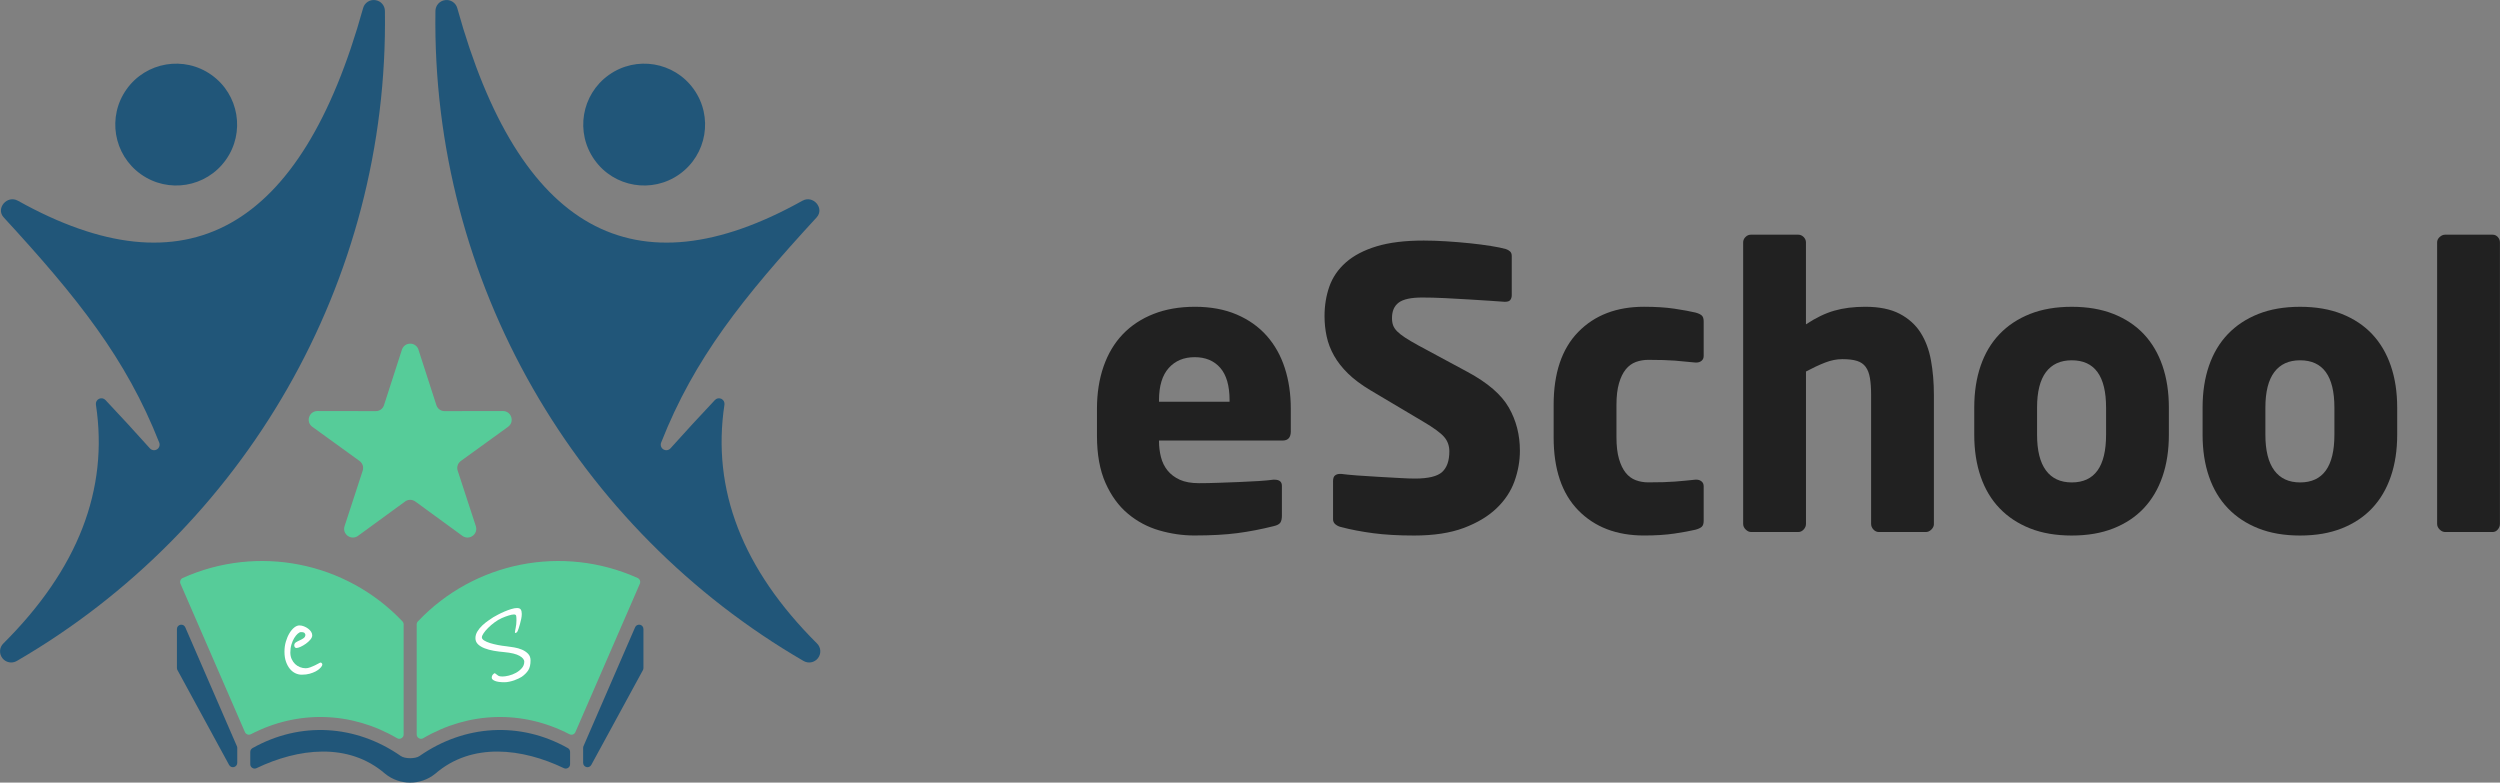 <svg width="230" height="72" viewBox="0 0 230 72" fill="none" xmlns="http://www.w3.org/2000/svg">
<rect x="0" y="0" width="230" height="72" fill="#808080" stroke="none"/>
<g clip-path="url(#clip0_6_81)">
<g clip-path="url(#clip1_6_81)">
<g clip-path="url(#clip2_6_81)">
<path fill-rule="evenodd" clip-rule="evenodd" d="M23.084 67.547C27.421 65.298 32.342 65.465 36.534 67.915C36.662 67.991 36.807 67.991 36.934 67.915C37.062 67.843 37.135 67.714 37.135 67.57V57.444C37.135 57.336 37.1 57.246 37.028 57.17C31.814 51.67 23.7 50.079 16.807 53.176C16.61 53.267 16.517 53.498 16.604 53.702L22.532 67.349C22.578 67.453 22.657 67.529 22.767 67.57C22.871 67.607 22.981 67.598 23.084 67.547ZM52.387 67.547C48.05 65.298 43.126 65.465 38.937 67.915C38.809 67.991 38.664 67.991 38.537 67.915C38.409 67.843 38.336 67.714 38.336 67.57V57.444C38.336 57.336 38.371 57.246 38.446 57.17C43.657 51.67 51.771 50.079 58.664 53.176C58.861 53.267 58.953 53.498 58.867 53.702L52.939 67.349C52.893 67.453 52.814 67.529 52.707 67.57C52.597 67.607 52.49 67.598 52.387 67.547Z" fill="#56CC99"/>
<path fill-rule="evenodd" clip-rule="evenodd" d="M40.036 71.189C43.435 68.24 48.089 68.859 51.875 70.67C52.001 70.731 52.139 70.723 52.259 70.647C52.381 70.575 52.447 70.453 52.447 70.311V69.176C52.447 69.028 52.375 68.899 52.241 68.824C47.839 66.35 42.741 66.664 38.593 69.556C38.219 69.82 37.257 69.82 36.88 69.556C32.731 66.665 27.637 66.351 23.232 68.824C23.101 68.899 23.025 69.028 23.025 69.176V70.311C23.025 70.453 23.092 70.575 23.214 70.647C23.333 70.723 23.472 70.732 23.6 70.67C27.383 68.859 32.037 68.24 35.437 71.189C35.44 71.192 35.446 71.195 35.449 71.198C36.772 72.267 38.7 72.267 40.024 71.198C40.027 71.195 40.033 71.192 40.036 71.189Z" fill="#215679"/>
<path fill-rule="evenodd" clip-rule="evenodd" d="M53.681 68.647L58.43 57.709C58.505 57.536 58.691 57.439 58.879 57.477C59.065 57.518 59.196 57.678 59.196 57.869V61.458C59.196 61.527 59.181 61.589 59.15 61.649L54.398 70.373C54.307 70.536 54.127 70.617 53.948 70.57C53.771 70.524 53.649 70.367 53.649 70.181V68.807C53.649 68.75 53.658 68.7 53.681 68.647Z" fill="#215679"/>
<path fill-rule="evenodd" clip-rule="evenodd" d="M21.793 68.647L17.044 57.709C16.969 57.536 16.783 57.439 16.598 57.477C16.409 57.518 16.278 57.678 16.278 57.869V61.458C16.278 61.527 16.293 61.589 16.327 61.649L21.076 70.373C21.167 70.536 21.347 70.617 21.526 70.57C21.703 70.524 21.828 70.367 21.828 70.181V68.807C21.828 68.75 21.816 68.7 21.793 68.647Z" fill="#215679"/>
<path fill-rule="evenodd" clip-rule="evenodd" d="M1.64 18.462C17.14 27.119 27.726 21.213 33.405 0.75C33.538 0.257 34.014 -0.06 34.522 0.011C35.031 0.077 35.405 0.498 35.412 1.007C35.79 25.988 22.412 48.696 1.545 60.81C1.098 61.068 0.538 60.958 0.221 60.552C-0.099 60.14 -0.062 59.565 0.308 59.199C7.171 52.369 10.01 45.044 8.824 37.23C8.792 37.006 8.902 36.793 9.107 36.692C9.311 36.594 9.545 36.636 9.702 36.802C11.083 38.265 12.445 39.746 13.79 41.249C13.959 41.432 14.225 41.473 14.441 41.343C14.652 41.212 14.739 40.953 14.649 40.719C11.601 32.977 7.133 27.383 0.34 20C-0.418 19.176 0.66 17.918 1.638 18.465L1.64 18.462Z" fill="#215679"/>
<path fill-rule="evenodd" clip-rule="evenodd" d="M20.774 14.713C18.978 17.236 15.476 17.823 12.957 16.025C10.437 14.229 9.85 10.73 11.648 8.207C13.444 5.688 16.943 5.101 19.463 6.899C21.985 8.693 22.572 12.194 20.774 14.713Z" fill="#215679"/>
<path fill-rule="evenodd" clip-rule="evenodd" d="M73.833 18.462C58.333 27.119 47.745 21.213 42.071 0.75C41.935 0.257 41.458 -0.06 40.951 0.011C40.442 0.077 40.068 0.498 40.06 1.007C39.683 25.988 53.06 48.696 73.928 60.81C74.378 61.068 74.935 60.958 75.252 60.552C75.572 60.14 75.534 59.565 75.164 59.199C68.302 52.369 65.466 45.044 66.649 37.23C66.681 37.006 66.571 36.793 66.365 36.692C66.165 36.594 65.928 36.636 65.774 36.802C64.392 38.265 63.028 39.746 61.683 41.249C61.517 41.432 61.248 41.473 61.032 41.343C60.821 41.212 60.733 40.953 60.825 40.719C63.87 32.977 68.341 27.383 75.131 20C75.889 19.176 74.811 17.918 73.833 18.465V18.462Z" fill="#215679"/>
<path fill-rule="evenodd" clip-rule="evenodd" d="M54.7 14.713C56.496 17.236 59.998 17.823 62.517 16.025C65.037 14.229 65.627 10.73 63.826 8.207C62.031 5.688 58.531 5.101 56.011 6.899C53.489 8.693 52.902 12.194 54.7 14.713Z" fill="#215679"/>
<path fill-rule="evenodd" clip-rule="evenodd" d="M38.499 32.173L40.145 37.27C40.255 37.607 40.554 37.827 40.909 37.824L46.27 37.815C46.622 37.815 46.927 38.033 47.034 38.369C47.145 38.706 47.028 39.061 46.742 39.266L42.402 42.407C42.115 42.615 41.998 42.97 42.109 43.307L43.775 48.401C43.885 48.738 43.769 49.093 43.485 49.298C43.199 49.507 42.826 49.507 42.539 49.298L38.211 46.14C37.924 45.932 37.551 45.932 37.265 46.14L32.937 49.298C32.653 49.507 32.277 49.507 31.99 49.298C31.707 49.091 31.59 48.738 31.703 48.401L33.367 43.307C33.477 42.97 33.361 42.615 33.074 42.407L28.734 39.266C28.448 39.059 28.331 38.706 28.442 38.369C28.552 38.033 28.851 37.815 29.205 37.815L34.567 37.824C34.922 37.827 35.221 37.607 35.331 37.27L36.976 32.173C37.087 31.836 37.385 31.616 37.74 31.616C38.095 31.616 38.394 31.836 38.504 32.173H38.499Z" fill="#56CC99"/>
<path d="M29.642 61.071C29.651 61.088 29.654 61.113 29.654 61.148C29.654 61.199 29.616 61.276 29.537 61.379C29.512 61.414 29.456 61.468 29.37 61.547C29.284 61.623 29.169 61.7 29.023 61.778C28.878 61.855 28.7 61.922 28.49 61.983C28.28 62.043 28.034 62.072 27.752 62.072C27.555 62.072 27.362 62.027 27.174 61.938C26.985 61.848 26.819 61.716 26.672 61.539C26.527 61.364 26.407 61.145 26.313 60.884C26.219 60.623 26.171 60.318 26.171 59.966C26.171 59.614 26.213 59.32 26.299 59.029C26.386 58.737 26.494 58.481 26.627 58.259C26.76 58.037 26.908 57.86 27.069 57.732C27.232 57.604 27.391 57.539 27.545 57.539C27.682 57.539 27.821 57.566 27.961 57.622C28.103 57.678 28.232 57.748 28.346 57.833C28.463 57.919 28.553 58.016 28.623 58.121C28.691 58.229 28.725 58.337 28.725 58.449C28.725 58.577 28.668 58.71 28.552 58.847C28.435 58.985 28.297 59.11 28.135 59.226C27.972 59.343 27.809 59.436 27.648 59.509C27.484 59.581 27.356 59.617 27.262 59.617C27.211 59.617 27.166 59.593 27.128 59.546C27.09 59.5 27.071 59.442 27.071 59.373C27.071 59.254 27.124 59.158 27.231 59.09C27.338 59.023 27.456 58.961 27.584 58.905C27.712 58.849 27.83 58.783 27.937 58.706C28.044 58.629 28.097 58.521 28.097 58.384C28.097 58.367 28.076 58.324 28.034 58.256C27.992 58.188 27.875 58.153 27.687 58.153C27.601 58.153 27.503 58.203 27.391 58.301C27.279 58.399 27.172 58.532 27.069 58.7C26.967 58.867 26.881 59.063 26.813 59.29C26.745 59.516 26.71 59.762 26.71 60.028C26.71 60.25 26.751 60.452 26.832 60.632C26.914 60.811 27.018 60.964 27.146 61.088C27.275 61.211 27.424 61.308 27.596 61.376C27.767 61.444 27.943 61.479 28.123 61.479C28.251 61.479 28.39 61.451 28.54 61.396C28.689 61.34 28.831 61.281 28.964 61.216C29.097 61.153 29.211 61.092 29.311 61.036C29.409 60.98 29.471 60.953 29.497 60.953C29.522 60.953 29.549 60.967 29.58 60.992C29.61 61.018 29.63 61.044 29.637 61.069L29.642 61.071Z" fill="white"/>
<path d="M48.811 60.749C48.811 61.134 48.743 61.436 48.606 61.655C48.468 61.874 48.268 62.076 48.002 62.265C47.934 62.307 47.839 62.359 47.72 62.419C47.6 62.479 47.468 62.535 47.321 62.587C47.176 62.638 47.022 62.68 46.859 62.715C46.696 62.75 46.547 62.766 46.409 62.766C46.024 62.766 45.733 62.725 45.537 62.644C45.341 62.562 45.241 62.466 45.241 62.356C45.241 62.236 45.276 62.137 45.344 62.06C45.411 61.983 45.472 61.941 45.523 61.931L45.665 62.034C45.707 62.076 45.768 62.122 45.845 62.169C45.922 62.215 46.045 62.239 46.218 62.239C46.381 62.239 46.577 62.212 46.808 62.156C47.039 62.1 47.259 62.014 47.469 61.9C47.679 61.783 47.858 61.642 48.008 61.469C48.157 61.299 48.233 61.101 48.233 60.879C48.233 60.683 48.085 60.5 47.791 60.334C47.496 60.168 47.031 60.054 46.397 59.995C46.073 59.969 45.751 59.928 45.434 59.873C45.117 59.817 44.833 59.74 44.581 59.642C44.329 59.543 44.125 59.42 43.971 59.269C43.818 59.119 43.74 58.934 43.74 58.71C43.74 58.487 43.801 58.291 43.92 58.094C44.039 57.898 44.187 57.715 44.362 57.549C44.538 57.383 44.72 57.235 44.907 57.107C45.096 56.979 45.255 56.871 45.383 56.785C45.486 56.725 45.629 56.647 45.813 56.548C45.997 56.45 46.194 56.355 46.403 56.266C46.613 56.176 46.823 56.099 47.033 56.035C47.243 55.97 47.419 55.939 47.566 55.939C47.736 55.939 47.852 55.985 47.913 56.079C47.973 56.173 48.003 56.305 48.003 56.477C48.003 56.622 47.987 56.778 47.952 56.939C47.917 57.102 47.88 57.26 47.836 57.415C47.794 57.569 47.753 57.703 47.714 57.819C47.676 57.934 47.647 58.01 47.63 58.044C47.596 58.121 47.558 58.173 47.514 58.198C47.472 58.224 47.442 58.236 47.424 58.236C47.389 58.236 47.372 58.215 47.372 58.173C47.372 58.147 47.378 58.097 47.392 58.025C47.404 57.952 47.422 57.865 47.443 57.762C47.465 57.66 47.483 57.548 47.495 57.428C47.507 57.309 47.514 57.188 47.514 57.069C47.514 56.881 47.505 56.745 47.489 56.659C47.472 56.573 47.403 56.53 47.283 56.53C47.164 56.53 47.001 56.562 46.796 56.627C46.59 56.69 46.381 56.77 46.166 56.864C45.935 56.967 45.71 57.099 45.493 57.263C45.274 57.425 45.079 57.592 44.909 57.764C44.738 57.934 44.598 58.1 44.492 58.257C44.385 58.416 44.332 58.541 44.332 58.636C44.332 58.739 44.403 58.835 44.544 58.925C44.685 59.014 44.865 59.093 45.082 59.161C45.301 59.229 45.543 59.29 45.807 59.341C46.073 59.392 46.334 59.432 46.59 59.457C46.805 59.483 47.04 59.518 47.297 59.56C47.553 59.602 47.794 59.672 48.016 59.765C48.237 59.859 48.426 59.986 48.58 60.144C48.734 60.303 48.811 60.507 48.811 60.754V60.749Z" fill="white"/>
<path d="M118.755 39.673C118.755 40.243 118.506 40.529 118.006 40.529H106.629V40.6C106.629 41.095 106.688 41.578 106.807 42.049C106.926 42.52 107.129 42.932 107.414 43.285C107.699 43.639 108.074 43.922 108.537 44.134C109 44.346 109.589 44.452 110.302 44.452C110.872 44.452 111.479 44.44 112.121 44.416C112.762 44.393 113.398 44.369 114.029 44.345C114.658 44.321 115.247 44.292 115.795 44.256C116.341 44.22 116.794 44.179 117.15 44.131H117.258C117.709 44.131 117.935 44.322 117.935 44.703V47.433C117.935 47.722 117.887 47.936 117.792 48.08C117.697 48.223 117.495 48.332 117.185 48.403C116.044 48.691 114.925 48.905 113.832 49.049C112.738 49.192 111.419 49.264 109.873 49.264C108.803 49.264 107.732 49.109 106.664 48.801C105.593 48.493 104.63 47.981 103.774 47.267C102.918 46.553 102.229 45.608 101.706 44.432C101.183 43.255 100.921 41.81 100.921 40.099V37.602C100.921 36.175 101.124 34.88 101.528 33.715C101.933 32.551 102.52 31.564 103.293 30.755C104.066 29.947 105.011 29.322 106.128 28.883C107.245 28.444 108.517 28.223 109.944 28.223C111.37 28.223 112.672 28.462 113.778 28.936C114.883 29.411 115.805 30.065 116.542 30.898C117.279 31.73 117.831 32.717 118.201 33.858C118.569 34.999 118.753 36.248 118.753 37.603V39.671L118.755 39.673ZM113.12 36.82C113.12 35.489 112.835 34.497 112.264 33.842C111.693 33.188 110.908 32.86 109.911 32.86C108.913 32.86 108.116 33.194 107.521 33.86C106.926 34.525 106.629 35.513 106.629 36.82V36.962H113.12V36.82Z" fill="#212121"/>
<path d="M139.832 41.457C139.832 42.408 139.666 43.347 139.333 44.276C138.999 45.202 138.447 46.036 137.674 46.772C136.901 47.509 135.896 48.11 134.661 48.573C133.424 49.036 131.903 49.269 130.096 49.269C128.669 49.269 127.415 49.198 126.333 49.055C125.25 48.911 124.259 48.722 123.354 48.484C123.164 48.437 122.998 48.354 122.855 48.235C122.711 48.116 122.64 47.962 122.64 47.772V44.277C122.64 44.016 122.699 43.838 122.819 43.743C122.938 43.648 123.092 43.599 123.282 43.599H123.389C123.745 43.648 124.239 43.694 124.868 43.743C125.498 43.791 126.145 43.832 126.813 43.868C127.478 43.904 128.114 43.939 128.721 43.975C129.328 44.011 129.809 44.028 130.165 44.028C131.402 44.028 132.239 43.826 132.68 43.421C133.12 43.017 133.34 42.387 133.34 41.531C133.34 41.009 133.18 40.562 132.858 40.194C132.537 39.825 131.913 39.368 130.987 38.82L126.066 35.896C125.234 35.396 124.55 34.886 124.016 34.362C123.481 33.84 123.052 33.292 122.731 32.721C122.409 32.151 122.184 31.562 122.053 30.955C121.922 30.349 121.857 29.725 121.857 29.084C121.857 28.108 122.005 27.2 122.302 26.356C122.6 25.512 123.105 24.775 123.818 24.144C124.532 23.515 125.471 23.021 126.636 22.665C127.801 22.309 129.252 22.131 130.987 22.131C131.628 22.131 132.324 22.155 133.073 22.202C133.821 22.25 134.54 22.309 135.23 22.38C135.92 22.451 136.561 22.535 137.156 22.629C137.749 22.724 138.214 22.819 138.546 22.914C138.69 22.962 138.813 23.033 138.921 23.128C139.028 23.224 139.081 23.367 139.081 23.556V27.157C139.081 27.323 139.038 27.467 138.955 27.586C138.872 27.705 138.711 27.764 138.474 27.764H138.403C138.142 27.742 137.719 27.711 137.136 27.675C136.554 27.639 135.894 27.598 135.157 27.55C134.421 27.503 133.664 27.461 132.893 27.425C132.12 27.388 131.436 27.372 130.843 27.372C129.821 27.372 129.101 27.527 128.686 27.835C128.269 28.145 128.063 28.62 128.063 29.262C128.063 29.523 128.099 29.749 128.17 29.939C128.241 30.13 128.366 30.314 128.544 30.492C128.722 30.67 128.965 30.86 129.275 31.063C129.583 31.265 129.975 31.497 130.452 31.759L135.017 34.219C136.872 35.218 138.137 36.311 138.815 37.501C139.493 38.69 139.831 40.01 139.831 41.46L139.832 41.457Z" fill="#212121"/>
<path d="M156.738 47.912C156.738 48.175 156.679 48.357 156.56 48.464C156.44 48.572 156.25 48.661 155.989 48.732C155.489 48.851 154.842 48.969 154.045 49.088C153.248 49.207 152.315 49.266 151.245 49.266C148.724 49.266 146.708 48.493 145.199 46.947C143.689 45.402 142.935 43.167 142.935 40.242V37.246C142.935 34.322 143.689 32.086 145.199 30.54C146.708 28.994 148.724 28.222 151.245 28.222C152.315 28.222 153.248 28.28 154.045 28.4C154.842 28.519 155.489 28.638 155.989 28.756C156.25 28.827 156.44 28.916 156.56 29.023C156.679 29.13 156.738 29.314 156.738 29.576V32.75C156.738 32.94 156.671 33.088 156.541 33.196C156.41 33.303 156.25 33.355 156.06 33.355H155.989C155.323 33.285 154.688 33.226 154.081 33.177C153.474 33.131 152.66 33.106 151.639 33.106C151.234 33.106 150.854 33.173 150.497 33.303C150.141 33.434 149.832 33.659 149.57 33.98C149.309 34.302 149.101 34.729 148.947 35.264C148.792 35.798 148.715 36.459 148.715 37.243V40.239C148.715 41.024 148.792 41.684 148.947 42.218C149.101 42.752 149.309 43.181 149.57 43.503C149.832 43.824 150.141 44.049 150.497 44.18C150.854 44.312 151.234 44.377 151.639 44.377C152.66 44.377 153.476 44.354 154.081 44.306C154.688 44.259 155.323 44.199 155.989 44.127H156.06C156.25 44.127 156.41 44.18 156.541 44.288C156.671 44.395 156.738 44.543 156.738 44.733V47.907V47.912Z" fill="#212121"/>
<path d="M177.922 48.197C177.922 48.387 177.845 48.559 177.69 48.715C177.534 48.87 177.362 48.947 177.172 48.947H172.856C172.666 48.947 172.5 48.87 172.357 48.717C172.213 48.562 172.142 48.39 172.142 48.2V36.35C172.142 35.733 172.106 35.212 172.035 34.785C171.964 34.358 171.833 34.014 171.643 33.754C171.453 33.493 171.185 33.309 170.84 33.202C170.494 33.094 170.049 33.042 169.502 33.042C168.956 33.042 168.444 33.149 167.898 33.362C167.351 33.574 166.769 33.848 166.15 34.18V48.2C166.15 48.39 166.079 48.562 165.935 48.717C165.792 48.87 165.626 48.947 165.436 48.947H161.12C160.93 48.947 160.758 48.87 160.602 48.715C160.447 48.561 160.37 48.389 160.37 48.197V22.304C160.37 22.114 160.441 21.948 160.584 21.805C160.727 21.661 160.892 21.59 161.084 21.59H165.434C165.624 21.59 165.79 21.663 165.934 21.805C166.076 21.948 166.148 22.114 166.148 22.304V29.84C167.051 29.242 167.919 28.822 168.752 28.582C169.584 28.342 170.535 28.223 171.605 28.223C172.89 28.223 173.942 28.438 174.761 28.865C175.581 29.293 176.224 29.87 176.688 30.595C177.151 31.321 177.473 32.177 177.651 33.162C177.829 34.15 177.918 35.202 177.918 36.319V48.196L177.922 48.197Z" fill="#212121"/>
<path d="M199.536 39.994C199.536 41.421 199.34 42.706 198.946 43.847C198.552 44.988 197.981 45.957 197.231 46.754C196.481 47.551 195.551 48.169 194.443 48.609C193.335 49.049 192.055 49.269 190.601 49.269C189.147 49.269 187.867 49.049 186.759 48.609C185.651 48.17 184.717 47.551 183.955 46.754C183.192 45.957 182.614 44.988 182.222 43.847C181.828 42.706 181.631 41.421 181.631 39.994V37.498C181.631 36.071 181.828 34.787 182.222 33.645C182.614 32.504 183.192 31.535 183.955 30.739C184.717 29.942 185.653 29.325 186.759 28.884C187.867 28.445 189.147 28.225 190.601 28.225C192.055 28.225 193.335 28.445 194.443 28.884C195.551 29.325 196.479 29.942 197.231 30.739C197.981 31.537 198.553 32.506 198.946 33.645C199.338 34.787 199.536 36.071 199.536 37.498V39.994ZM193.759 37.498C193.759 34.598 192.707 33.147 190.602 33.147C189.562 33.147 188.77 33.51 188.226 34.236C187.683 34.962 187.41 36.048 187.41 37.499V39.996C187.41 41.447 187.682 42.541 188.226 43.278C188.77 44.014 189.562 44.383 190.602 44.383C192.707 44.383 193.759 42.92 193.759 39.996V37.499V37.498Z" fill="#212121"/>
<path d="M220.542 39.994C220.542 41.421 220.346 42.706 219.952 43.847C219.558 44.988 218.988 45.957 218.237 46.754C217.487 47.551 216.557 48.169 215.449 48.609C214.341 49.049 213.061 49.269 211.608 49.269C210.154 49.269 208.874 49.049 207.766 48.609C206.658 48.17 205.723 47.551 204.961 46.754C204.199 45.957 203.621 44.988 203.228 43.847C202.834 42.706 202.638 41.421 202.638 39.994V37.498C202.638 36.071 202.834 34.787 203.228 33.645C203.621 32.504 204.199 31.535 204.961 30.739C205.723 29.942 206.659 29.325 207.766 28.884C208.874 28.445 210.154 28.225 211.608 28.225C213.061 28.225 214.341 28.445 215.449 28.884C216.557 29.325 217.486 29.942 218.237 30.739C218.988 31.537 219.56 32.506 219.952 33.645C220.345 34.787 220.542 36.071 220.542 37.498V39.994ZM214.765 37.498C214.765 34.598 213.713 33.147 211.609 33.147C210.569 33.147 209.777 33.51 209.233 34.236C208.69 34.962 208.416 36.048 208.416 37.499V39.996C208.416 41.447 208.688 42.541 209.233 43.278C209.777 44.014 210.569 44.383 211.609 44.383C213.713 44.383 214.765 42.92 214.765 39.996V37.499V37.498Z" fill="#212121"/>
<path d="M229.994 48.197C229.994 48.387 229.927 48.559 229.797 48.715C229.666 48.87 229.506 48.947 229.316 48.947H224.965C224.775 48.947 224.603 48.87 224.448 48.715C224.292 48.561 224.215 48.389 224.215 48.197V22.304C224.215 22.114 224.292 21.948 224.448 21.805C224.602 21.663 224.774 21.59 224.965 21.59H229.316C229.506 21.59 229.666 21.661 229.797 21.805C229.927 21.948 229.994 22.114 229.994 22.304V48.197Z" fill="#212121"/>
</g>
</g>
</g>
<defs>
<clipPath id="clip0_6_81">
<rect width="230" height="72" fill="white"/>
</clipPath>
<clipPath id="clip1_6_81">
<rect width="230" height="72" fill="white"/>
</clipPath>
<clipPath id="clip2_6_81">
<rect width="229.987" height="72" fill="white" transform="translate(0.006)"/>
</clipPath>
</defs>
</svg>
